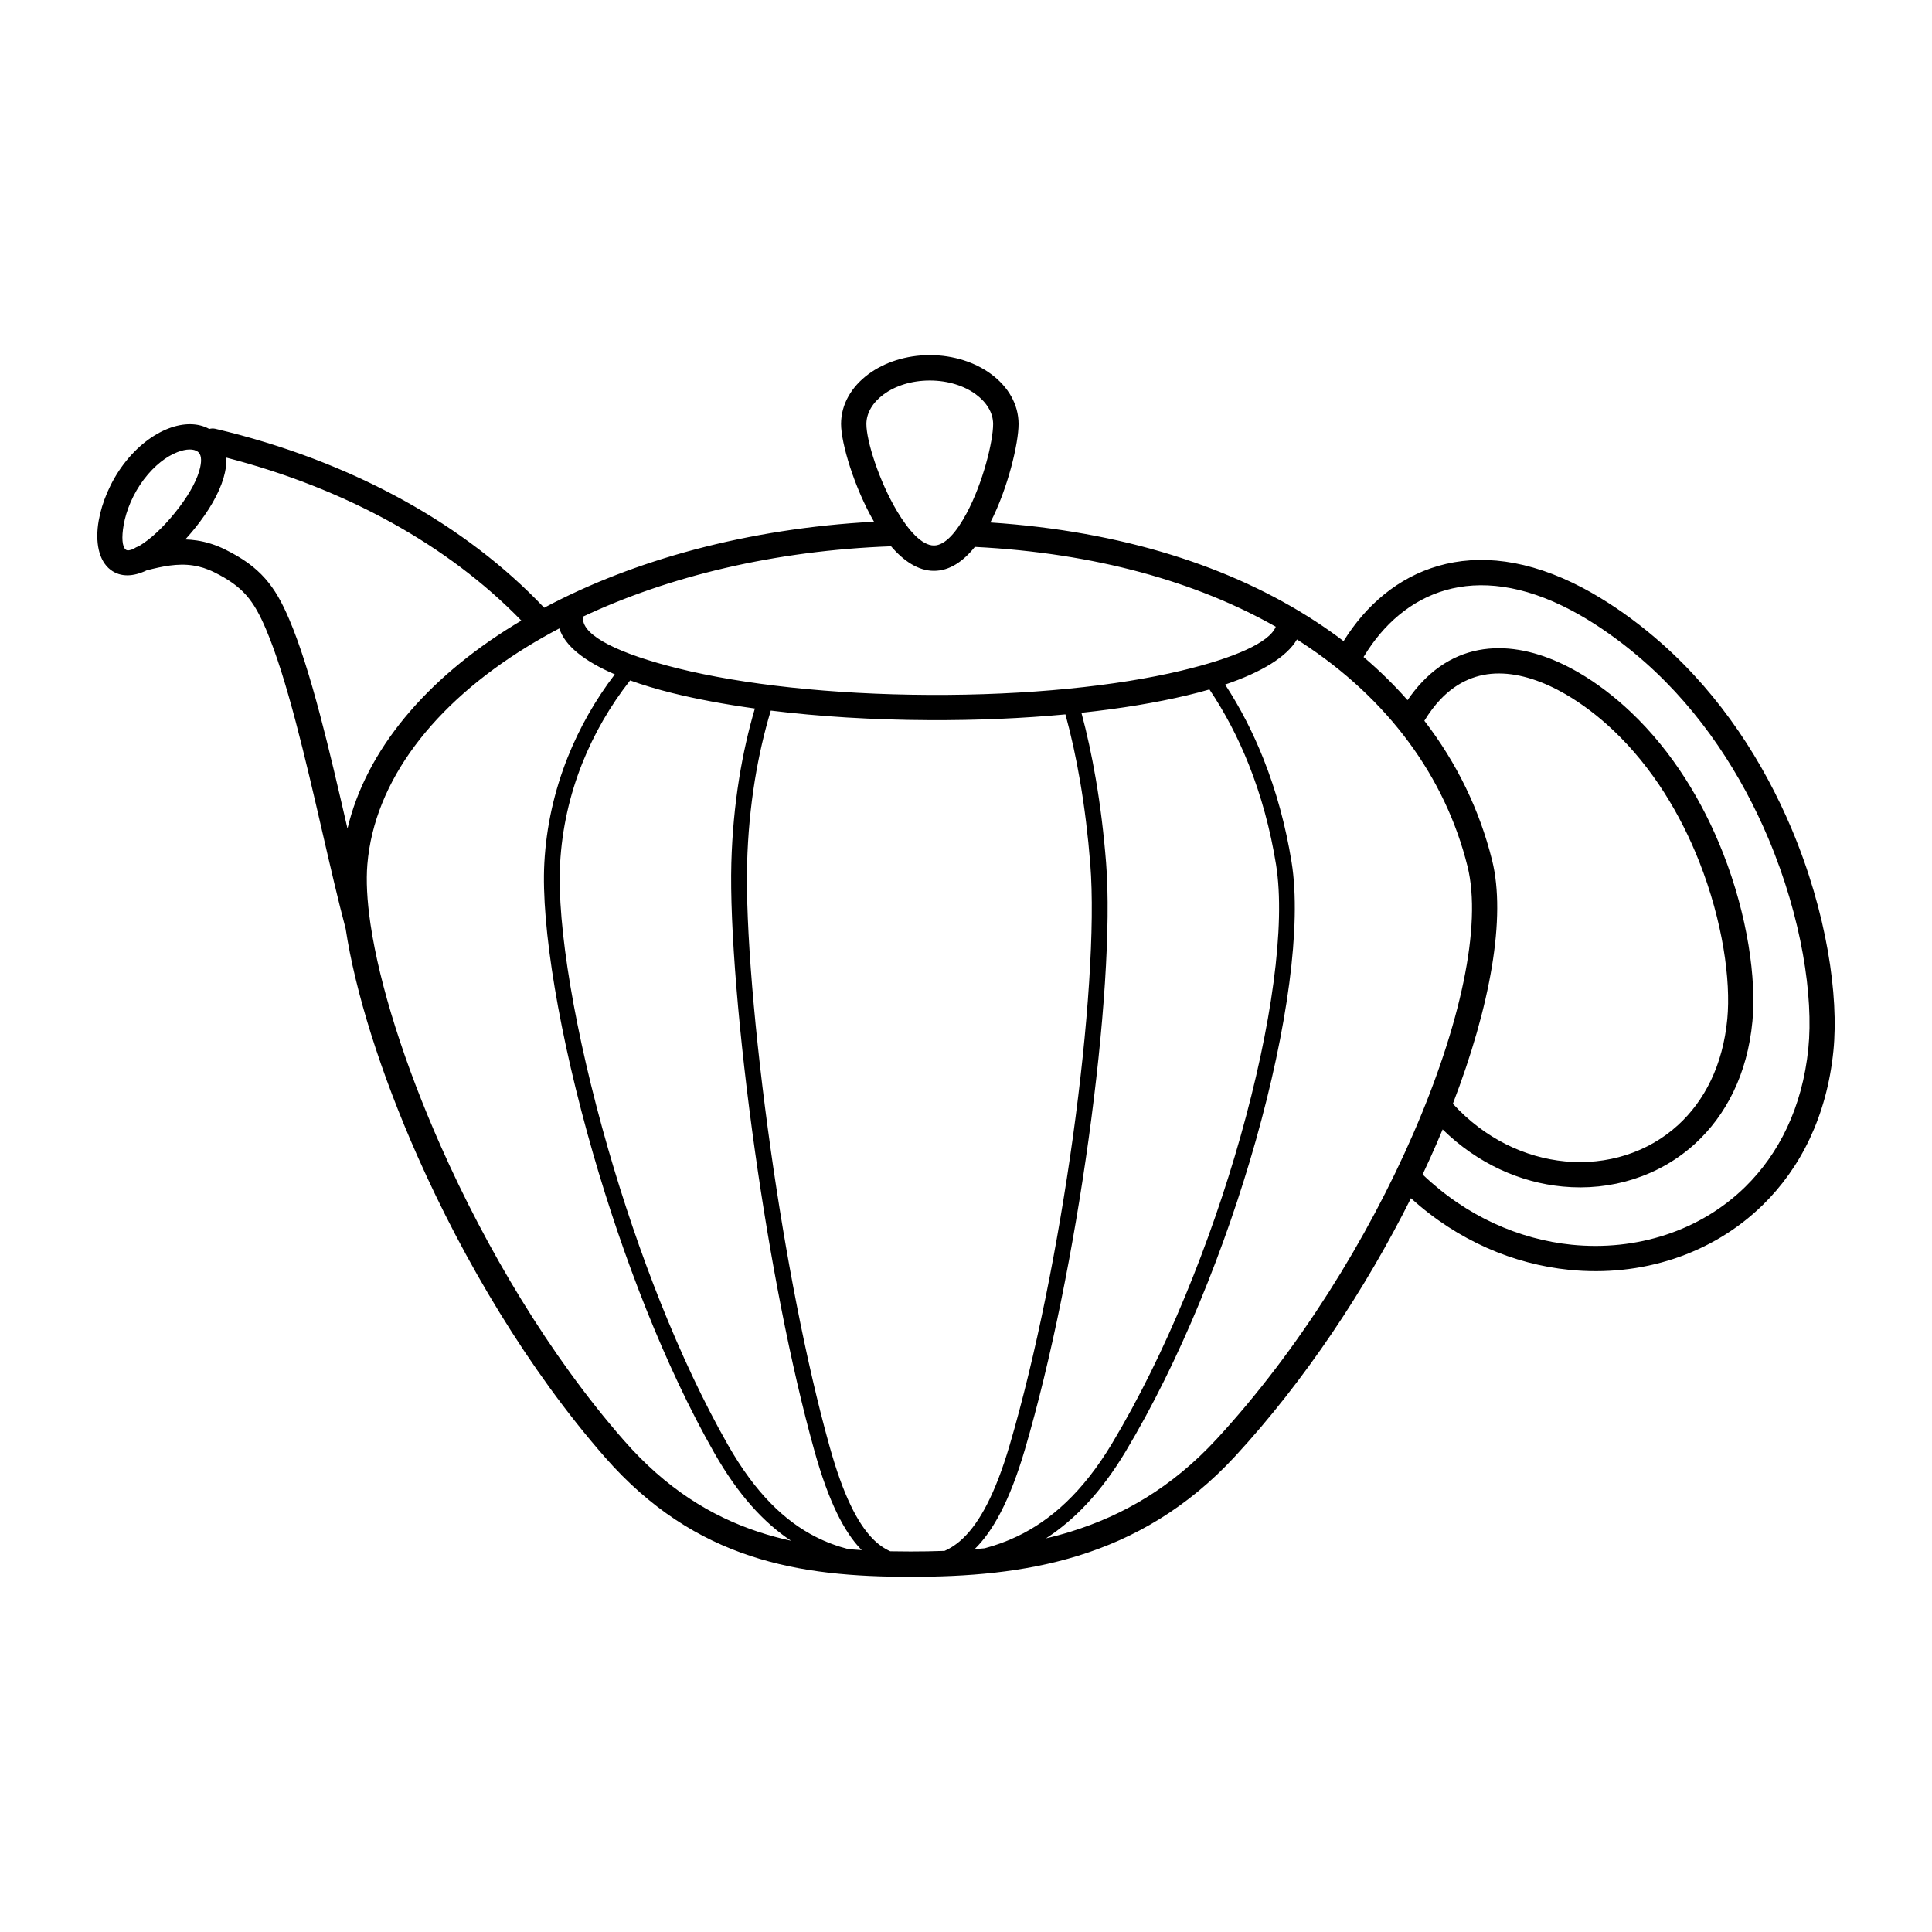 <?xml version="1.0" encoding="UTF-8"?>
<!-- Uploaded to: SVG Repo, www.svgrepo.com, Generator: SVG Repo Mixer Tools -->
<svg fill="#000000" width="800px" height="800px" version="1.1" viewBox="144 144 512 512" xmlns="http://www.w3.org/2000/svg">
 <path d="m406.45 282.46c35.047 2.316 64.016 11.766 86.074 26.133 2.613 1.703 5.121 3.469 7.539 5.309 5.938-9.555 14.441-16.871 25.133-19.941 10.809-3.106 23.73-1.84 38.316 5.871 1.402 0.738 2.887 1.586 4.469 2.543 2.863 1.73 5.652 3.617 8.328 5.602 2.781 2.059 5.477 4.258 8.043 6.523 15.793 13.98 27.012 31.562 34.402 49.055 9.379 22.227 12.586 44.426 11.117 58.961-1.754 17.312-8.707 31.02-18.684 40.785-6.742 6.602-14.836 11.395-23.629 14.293-8.75 2.879-18.203 3.887-27.711 2.922-14.711-1.496-29.508-7.707-41.926-18.977-12.008 24.016-28.098 48.348-46.586 68.375-12.746 13.797-26.844 21.797-41.539 26.348-14.578 4.516-29.625 5.609-44.488 5.609-14.746 0-28.902-1.059-42.438-5.535-13.645-4.508-26.543-12.453-38.566-26.18-20.32-23.199-37.434-52.188-49.617-79.652-9.898-22.32-16.559-43.73-19.078-60.363-2-7.531-4.039-16.375-6.164-25.578-4.508-19.547-9.406-40.75-14.938-53.781-1.637-3.856-3.207-6.742-5.266-9.07-2.031-2.293-4.66-4.172-8.473-6.062-0.965-0.48-1.922-0.855-2.856-1.16-0.922-0.293-1.84-0.496-2.754-0.637-2.074-0.32-4.113-0.25-6.144 0.016-2.023 0.27-4.062 0.746-6.137 1.277-3.551 1.695-6.894 1.871-9.562-0.133l-0.008-0.008c-3.156-2.394-4.148-7.391-3.148-13.047 0.84-4.793 3.09-10.277 6.582-14.914l0.059-0.074c3.594-4.746 7.859-7.875 11.84-9.414 4.039-1.555 7.91-1.504 10.816 0.125 0.527-0.152 1.09-0.168 1.664-0.035 17.801 4.199 34.754 10.59 50.047 19.062 13.945 7.734 26.5 17.207 37.047 28.348 23.703-12.645 53.875-20.992 87.41-22.797-5.215-9.012-8.734-20.781-8.734-25.902 0-5.231 2.781-9.898 7.273-13.215 4.207-3.106 9.957-5.031 16.246-5.031 6.289 0 12.043 1.922 16.246 5.031 4.492 3.316 7.273 7.984 7.273 13.215 0 5.113-2.812 17.055-7.473 26.09zm24.141 50.43c1.477 5.492 2.746 11.344 3.797 17.492 1.211 7.07 2.125 14.508 2.738 22.234 1.309 16.559-0.578 44.008-4.652 73.379-3.914 28.254-9.859 58.332-16.895 82.238-4.031 13.672-8.547 21.68-13.301 26.309 0.891-0.074 1.781-0.152 2.66-0.234 2.898-0.766 5.762-1.789 8.582-3.133 8.867-4.223 17.398-11.688 25.156-24.602 14.191-23.629 26.172-53.422 34.082-81.426 8.18-28.961 12.008-55.914 9.406-72.035-1.512-9.344-3.938-18.246-7.238-26.535-2.828-7.106-6.305-13.762-10.41-19.867-1.906 0.555-3.914 1.082-6.004 1.578-8.035 1.914-17.473 3.484-27.918 4.602zm-58.207 221.91c-0.066-0.066-0.133-0.133-0.203-0.203-4.41-4.566-8.547-12.496-12.344-26.09-6.434-23.016-11.848-51.793-15.711-79.074-4.383-30.984-6.758-60.105-6.312-76.703 0.211-7.758 0.922-15.309 2.082-22.504 1.043-6.481 2.445-12.664 4.156-18.465-8.051-1.117-15.406-2.492-21.855-4.09-4.09-1.016-7.844-2.141-11.211-3.359-5.273 6.727-9.562 14.133-12.695 22.008-3.332 8.387-5.356 17.324-5.859 26.566-0.883 16.273 3.914 45.008 12.762 75.68 7.801 27.047 18.742 55.562 31.715 78.344 7.305 12.82 15.074 20.203 23.25 24.359 2.84 1.445 5.742 2.504 8.707 3.273 1.168 0.102 2.344 0.184 3.519 0.25zm-24.117-222.49c-1.762 5.859-3.191 12.082-4.242 18.574-1.133 7.035-1.832 14.391-2.031 21.949-0.438 16.367 1.922 45.227 6.281 76.023 3.836 27.121 9.219 55.703 15.594 78.535 3.586 12.848 7.371 20.203 11.328 24.309 1.535 1.594 3.125 2.68 4.734 3.402 1.781 0.035 3.57 0.051 5.375 0.051 2.996 0 6.004-0.043 9.012-0.16 1.688-0.746 3.359-1.848 4.996-3.434 4.281-4.156 8.422-11.578 12.234-24.512 6.977-23.695 12.871-53.555 16.77-81.625 4.031-29.078 5.91-56.191 4.617-72.48-0.605-7.617-1.504-14.938-2.688-21.855-1.066-6.254-2.367-12.199-3.894-17.77-11.133 1.043-23.293 1.586-36.031 1.527h-0.023c-15.074-0.066-29.332-0.973-42.035-2.535zm120.4-6.902c3.965 6.055 7.348 12.629 10.137 19.633 3.418 8.574 5.918 17.777 7.481 27.426 2.703 16.727-1.168 44.336-9.496 73.824-8.004 28.324-20.137 58.477-34.527 82.441-6.523 10.875-13.629 18.129-21.051 22.941 2.227-0.52 4.434-1.117 6.617-1.797 13.637-4.223 26.727-11.656 38.574-24.484 21.723-23.52 40.055-53.152 52.152-81.004 12.418-28.582 18.246-55.082 14.352-70.793-5.852-23.562-20.883-44.301-44.031-59.375-0.387-0.25-0.781-0.504-1.168-0.754-2.703 4.617-9.387 8.684-19.035 11.949zm-115 226.93c-7.18-4.762-13.996-12.109-20.395-23.352-13.133-23.059-24.207-51.91-32.094-79.258-8.969-31.109-13.828-60.355-12.922-77.051 0.527-9.707 2.652-19.086 6.156-27.895 3.133-7.883 7.363-15.309 12.52-22.074-8.078-3.469-13.273-7.598-14.703-12.176-2.938 1.547-5.777 3.156-8.508 4.836-24.797 15.23-40.516 35.629-42.363 57.688-0.359 4.332-0.082 9.574 0.781 15.527 0.043 0.184 0.066 0.371 0.082 0.547 2.383 15.91 8.902 36.762 18.617 58.66 11.949 26.938 28.684 55.309 48.516 77.949 11.133 12.711 23.039 20.051 35.629 24.215 2.856 0.941 5.762 1.73 8.691 2.367zm163.33-222.76c1.227-1.805 2.519-3.41 3.871-4.836 6.012-6.348 13.031-8.961 20.344-8.961 7.062 0 14.281 2.484 21.027 6.383 4.973 2.871 9.707 6.531 13.922 10.52 11.211 10.621 19.172 23.965 24.402 37.238 6.633 16.828 8.902 33.664 7.852 44.715-1.336 14.098-7.055 24.98-15.172 32.422-4.762 4.359-10.336 7.508-16.332 9.422-5.981 1.906-12.359 2.578-18.773 1.965-11.227-1.066-22.535-6.039-31.824-15.141-0.52 1.25-1.051 2.504-1.594 3.754-1.176 2.711-2.418 5.441-3.711 8.188 11.605 11.117 25.617 17.207 39.516 18.617 8.555 0.863 17.07-0.043 24.957-2.637 7.852-2.586 15.055-6.844 21.027-12.695 8.91-8.734 15.133-21.035 16.719-36.668 1.379-13.609-1.688-34.562-10.613-55.715-7.035-16.668-17.699-33.395-32.664-46.645-2.402-2.125-4.945-4.199-7.598-6.156-2.57-1.906-5.188-3.68-7.809-5.266-1.316-0.797-2.695-1.578-4.121-2.336-12.898-6.816-24.125-7.992-33.352-5.34-9.152 2.629-16.465 9.051-21.562 17.465-0.051 0.082-0.102 0.16-0.152 0.242 4.242 3.609 8.137 7.43 11.672 11.453zm12.031 106.93c8.488 9.27 19.172 14.273 29.734 15.273 5.523 0.52 11.016-0.051 16.129-1.68 5.09-1.621 9.816-4.289 13.84-7.977 6.953-6.363 11.855-15.785 13.023-28.113 0.965-10.152-1.191-25.805-7.43-41.641-4.914-12.453-12.344-24.938-22.781-34.82-3.848-3.644-8.152-6.969-12.664-9.582-5.801-3.352-11.891-5.492-17.668-5.492-5.523 0-10.867 2.008-15.492 6.887-1.484 1.57-2.906 3.441-4.25 5.644 8.598 11.168 14.637 23.645 17.953 36.98 3.754 15.098-0.461 38.684-10.395 64.512zm-349.54-147.09c0.328-0.262 0.707-0.461 1.125-0.578 0.438-0.25 0.898-0.547 1.387-0.875 3.082-2.082 6.473-5.551 9.48-9.512l0.109-0.145c2.949-3.914 4.828-7.547 5.465-10.473 0.438-1.988 0.262-3.449-0.613-4.113l-0.008-0.008c-1.109-0.832-3.074-0.789-5.406 0.102-2.879 1.109-6.062 3.5-8.875 7.203l-0.059 0.074c-2.828 3.754-4.652 8.18-5.324 12.031-0.57 3.242-0.418 5.785 0.578 6.543l0.008 0.008c0.402 0.301 1.148 0.184 2.133-0.262zm13.621-2.461c1.008 0.023 2.023 0.117 3.047 0.27 1.227 0.184 2.477 0.469 3.754 0.875 1.258 0.395 2.535 0.906 3.828 1.555 4.609 2.285 7.875 4.652 10.512 7.633 2.621 2.957 4.508 6.391 6.414 10.875 5.777 13.578 10.738 35.082 15.309 54.906l0.117 0.496c4.938-20.781 20.801-39.598 44.102-53.918 0.656-0.402 1.309-0.797 1.973-1.191-9.832-10.117-21.43-18.766-34.266-25.887-13.461-7.465-28.297-13.25-43.922-17.297 0.059 1.242-0.066 2.57-0.371 3.973-0.84 3.856-3.133 8.398-6.676 13.098l-0.109 0.145c-1.184 1.562-2.434 3.066-3.719 4.469zm187.03 1.812c-30.891 1.133-58.953 7.961-81.676 18.656 0.023 0.16 0.035 0.328 0.035 0.496-0.016 4.644 9.648 9.363 25.281 13.242 16.996 4.215 40.523 6.879 66.555 6.996h0.023c26.004 0.117 49.551-2.336 66.594-6.398 14.184-3.383 23.477-7.488 25.141-11.672-21-11.906-47.793-19.531-79.746-21.16-3.066 3.828-6.691 6.348-10.832 6.348-4.156 0-8.012-2.586-11.371-6.508zm22.52-40.23c-3.09-2.285-7.414-3.695-12.258-3.695s-9.168 1.41-12.258 3.695c-2.805 2.074-4.543 4.844-4.543 7.836 0 4.41 3.309 15.031 8.16 23.148 3.055 5.106 6.551 9.035 9.742 9.035 3.023 0 6.055-3.688 8.648-8.523 4.383-8.172 7.035-19.109 7.035-23.664 0-2.988-1.738-5.769-4.543-7.836z"/>
</svg>